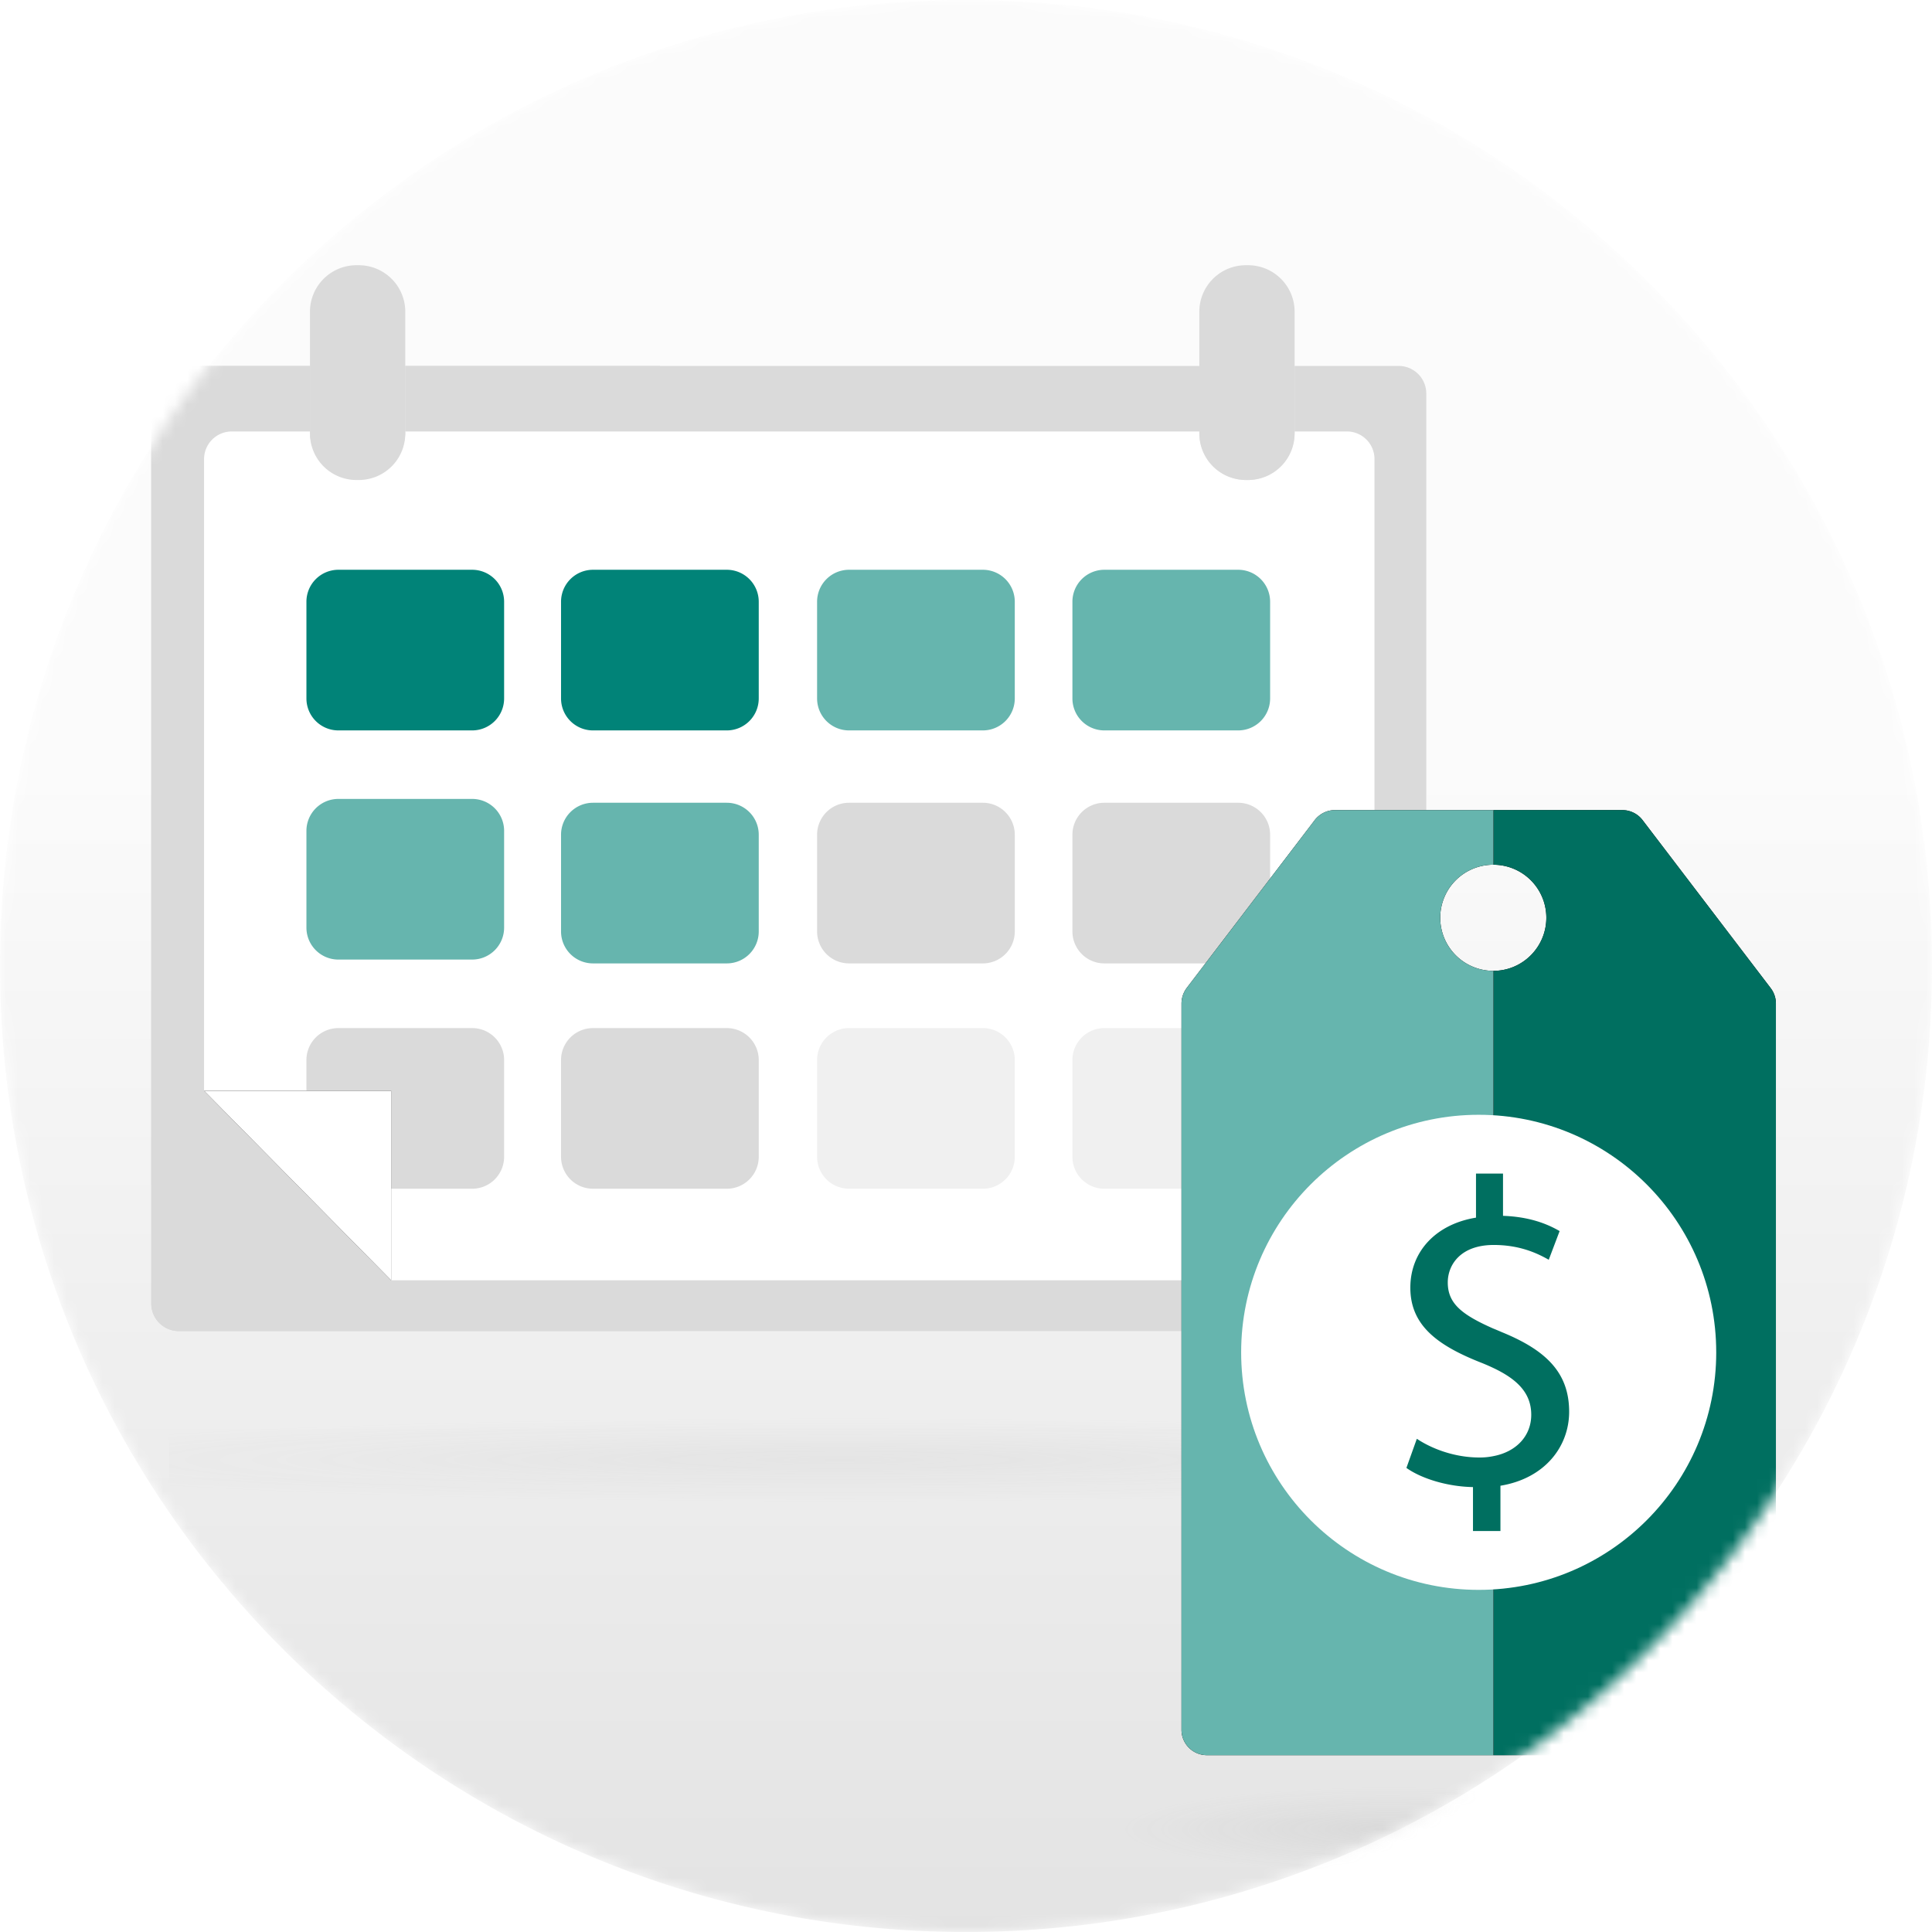 <svg xmlns="http://www.w3.org/2000/svg" xmlns:xlink="http://www.w3.org/1999/xlink" width="160" height="160" viewBox="0 0 160 160"><defs><path id="a" d="M102.963 156.643c-.049.019-.098.039-.147.048a79.271 79.271 0 0 1-16.562 3.065c-2.065.166-4.15.244-6.254.244-10.072 0-19.704-1.859-28.582-5.266C21.348 143.242 0 114.112 0 80 0 35.815 35.814 0 80 0c44.184 0 80 35.815 80 80 0 36.207-24.051 66.786-57.037 76.643z"></path><linearGradient id="c" x1="50%" x2="50%" y1="40%" y2="100%"><stop offset="0%" stop-color="#FBFBFB"></stop><stop offset="100%" stop-color="#E3E3E3"></stop></linearGradient><path id="e" d="M16.902 90.334l15.49 15.694V90.334z"></path><filter id="d" width="171%" height="170.1%" x="-35.5%" y="-22.3%" filterUnits="objectBoundingBox"><feGaussianBlur stdDeviation="1.5"></feGaussianBlur></filter><radialGradient id="f" fx="50%" fy="50%" gradientTransform="matrix(0 -1 1.313 0 -.156 1)"><stop offset="0%" stop-color="#989898" stop-opacity=".15"></stop><stop offset="100%" stop-color="#989898" stop-opacity="0"></stop></radialGradient><radialGradient id="g" fx="50%" fy="50%" gradientTransform="matrix(0 -1 .957 0 .021 1)"><stop offset="0%" stop-color="#989898" stop-opacity=".21"></stop><stop offset="100%" stop-color="#989898" stop-opacity="0"></stop></radialGradient><path id="i" d="M48.79 14.737L38.19.837A2.1 2.1 0 0 0 36.513 0H25.826v4.524a4.386 4.386 0 0 1 4.388 4.388c0 2.426-1.963 4.4-4.388 4.4v64.953h21.288a2.11 2.11 0 0 0 2.112-2.113V16.025c0-.463-.149-.913-.437-1.288"></path><filter id="h" width="211.1%" height="133.2%" x="-55.6%" y="-14.1%" filterUnits="objectBoundingBox"><feGaussianBlur stdDeviation="4"></feGaussianBlur></filter><path id="k" d="M21.426 8.912a4.389 4.389 0 0 1 4.4-4.388V0H12.7c-.65 0-1.275.312-1.674.837L.425 14.737A2.178 2.178 0 0 0 0 16.025v60.127a2.1 2.1 0 0 0 2.1 2.114h23.726V13.312a4.398 4.398 0 0 1-4.4-4.4"></path><filter id="j" width="200.7%" height="133.2%" x="-50.3%" y="-14.1%" filterUnits="objectBoundingBox"><feGaussianBlur stdDeviation="4"></feGaussianBlur></filter></defs><g fill="none" fill-rule="evenodd"><mask id="b" fill="#fff"><use xlink:href="#a"></use></mask><g mask="url(#b)"><path fill="url(#c)" d="M102.963 156.643c-.049.019-.098.039-.147.048a79.271 79.271 0 0 1-16.562 3.065c-2.065.166-4.15.244-6.254.244-10.072 0-19.704-1.859-28.582-5.266C21.348 143.242 0 114.112 0 80 0 35.815 35.814 0 80 0c44.184 0 80 35.815 80 80 0 36.207-24.051 66.786-57.037 76.643z"></path><path fill="#DADADA" d="M118.118 32.592v75.358a2.285 2.285 0 0 1-2.286 2.287H14.805a2.283 2.283 0 0 1-2.278-2.287V32.592a2.282 2.282 0 0 1 2.278-2.286h10.863v5.505a3.948 3.948 0 0 0 7.894 0v-5.505h65.764v5.505a3.941 3.941 0 0 0 3.943 3.942 3.941 3.941 0 0 0 3.943-3.942v-5.505h8.62a2.284 2.284 0 0 1 2.286 2.286"></path><path fill="#DADADA" d="M54.65 30.306v79.93H14.803a2.283 2.283 0 0 1-2.277-2.285V32.59a2.282 2.282 0 0 1 2.277-2.285h10.864v5.505a3.948 3.948 0 0 0 7.894 0v-5.505H54.65z"></path><path fill="#FFF" d="M113.83 103.749a2.277 2.277 0 0 1-2.278 2.278h-79.16L16.9 90.334V38.019a2.29 2.29 0 0 1 2.287-2.286h6.48v.078a3.948 3.948 0 0 0 7.894 0v-.078h65.764v.078a3.941 3.941 0 0 0 3.943 3.941 3.941 3.941 0 0 0 3.943-3.942v-.078h4.34a2.284 2.284 0 0 1 2.278 2.288v65.729z"></path><path fill="#DADADA" d="M60.19 98.445H49.11a2.646 2.646 0 0 1-2.647-2.646v-8.01a2.646 2.646 0 0 1 2.646-2.647H60.19a2.646 2.646 0 0 1 2.646 2.646V95.8a2.646 2.646 0 0 1-2.646 2.646"></path><path fill="#66B5AE" d="M60.19 79.785H49.11a2.646 2.646 0 0 1-2.647-2.646v-8.01a2.647 2.647 0 0 1 2.646-2.648H60.19a2.647 2.647 0 0 1 2.646 2.647v8.011a2.646 2.646 0 0 1-2.646 2.646"></path><path fill="#DADADA" d="M81.394 79.785h-11.08a2.647 2.647 0 0 1-2.646-2.646v-8.01a2.647 2.647 0 0 1 2.646-2.648h11.08a2.647 2.647 0 0 1 2.646 2.647v8.011a2.646 2.646 0 0 1-2.646 2.646M102.54 79.785H91.459a2.646 2.646 0 0 1-2.646-2.646v-8.01a2.647 2.647 0 0 1 2.646-2.648h11.081a2.647 2.647 0 0 1 2.646 2.647v8.011a2.646 2.646 0 0 1-2.646 2.646"></path><path fill="#018378" d="M39.103 60.49h-11.08a2.647 2.647 0 0 1-2.646-2.646v-8.01a2.647 2.647 0 0 1 2.646-2.648h11.08a2.647 2.647 0 0 1 2.646 2.647v8.011a2.647 2.647 0 0 1-2.646 2.646"></path><path fill="#66B5AE" d="M81.394 60.49h-11.08a2.647 2.647 0 0 1-2.646-2.646v-8.01a2.647 2.647 0 0 1 2.646-2.648h11.08a2.647 2.647 0 0 1 2.646 2.647v8.011a2.647 2.647 0 0 1-2.646 2.646M102.54 60.49H91.459a2.647 2.647 0 0 1-2.646-2.646v-8.01a2.647 2.647 0 0 1 2.646-2.648h11.081a2.647 2.647 0 0 1 2.646 2.647v8.011a2.647 2.647 0 0 1-2.646 2.646"></path><path fill="#018378" d="M60.19 60.49H49.11a2.647 2.647 0 0 1-2.647-2.646v-8.01a2.647 2.647 0 0 1 2.646-2.648H60.19a2.647 2.647 0 0 1 2.646 2.647v8.011a2.647 2.647 0 0 1-2.646 2.646"></path><path fill="#66B5AE" d="M39.103 79.468h-11.08a2.647 2.647 0 0 1-2.646-2.646V68.81a2.647 2.647 0 0 1 2.646-2.647h11.08a2.647 2.647 0 0 1 2.646 2.647v8.01a2.646 2.646 0 0 1-2.646 2.647"></path><path fill="#DADADA" d="M29.712 39.753h-.19A3.852 3.852 0 0 1 25.67 35.9V25.816a3.852 3.852 0 0 1 3.852-3.851h.19a3.852 3.852 0 0 1 3.852 3.85v10.086a3.852 3.852 0 0 1-3.852 3.852M103.363 39.753h-.189a3.852 3.852 0 0 1-3.852-3.852V25.816a3.852 3.852 0 0 1 3.852-3.851h.19a3.852 3.852 0 0 1 3.851 3.85v10.086a3.852 3.852 0 0 1-3.852 3.852M39.103 98.445h-6.526a7.2 7.2 0 0 1-7.2-7.199v-3.458a2.647 2.647 0 0 1 2.646-2.646h11.08a2.646 2.646 0 0 1 2.646 2.646V95.8a2.646 2.646 0 0 1-2.646 2.646"></path><use fill="#000" filter="url(#d)" xlink:href="#e"></use><use fill="#FFF" xlink:href="#e"></use><path fill="#F0F0F0" d="M81.394 98.445h-11.08a2.647 2.647 0 0 1-2.646-2.646v-8.01a2.647 2.647 0 0 1 2.646-2.647h11.08a2.646 2.646 0 0 1 2.646 2.646V95.8a2.646 2.646 0 0 1-2.646 2.646M102.54 98.445H91.459a2.646 2.646 0 0 1-2.646-2.646v-8.01a2.646 2.646 0 0 1 2.646-2.647h11.081a2.646 2.646 0 0 1 2.646 2.646V95.8a2.646 2.646 0 0 1-2.646 2.646"></path><path fill="url(#f)" fill-opacity=".68" d="M14 117.4h111v7H14z"></path><path fill="url(#g)" fill-opacity=".7" d="M92 148h46v7H92z"></path><g><g transform="translate(97.847 67.09)"><use fill="#000" filter="url(#h)" xlink:href="#i"></use><use fill="#006F60" xlink:href="#i"></use></g><g transform="translate(97.847 67.09)"><use fill="#000" filter="url(#j)" xlink:href="#k"></use><use fill="#66B5AE" xlink:href="#k"></use></g><path fill="#FFF" d="M142.13 111.994c0-10.864-8.807-19.672-19.671-19.672-10.865 0-19.672 8.808-19.672 19.672s8.807 19.672 19.672 19.672c10.864 0 19.672-8.808 19.672-19.672"></path><path fill="#006F60" d="M124.361 110.316c-.237-.1-.463-.2-.687-.288-2.638-1.162-3.776-2.087-3.776-3.825 0-1.425 1.025-3.087 3.776-3.1h.037c2.312 0 3.788.8 4.55 1.225l.9-2.375c-1.05-.613-2.525-1.188-4.688-1.263v-3.5h-2.237v3.65c-3.313.538-5.438 2.8-5.438 5.8 0 3.138 2.262 4.801 5.938 6.24.337.136.65.274.938.411 2.062.975 3.137 2.137 3.137 3.876 0 1.737-1.225 3.062-3.137 3.424a5.555 5.555 0 0 1-1.15.113c-2.014 0-3.889-.688-5.188-1.55l-.863 2.412c1.262.9 3.425 1.551 5.513 1.588v3.638h2.274v-3.75c3.713-.613 5.69-3.276 5.69-6.125 0-3.213-1.876-5.088-5.589-6.6"></path></g></g></g></svg>